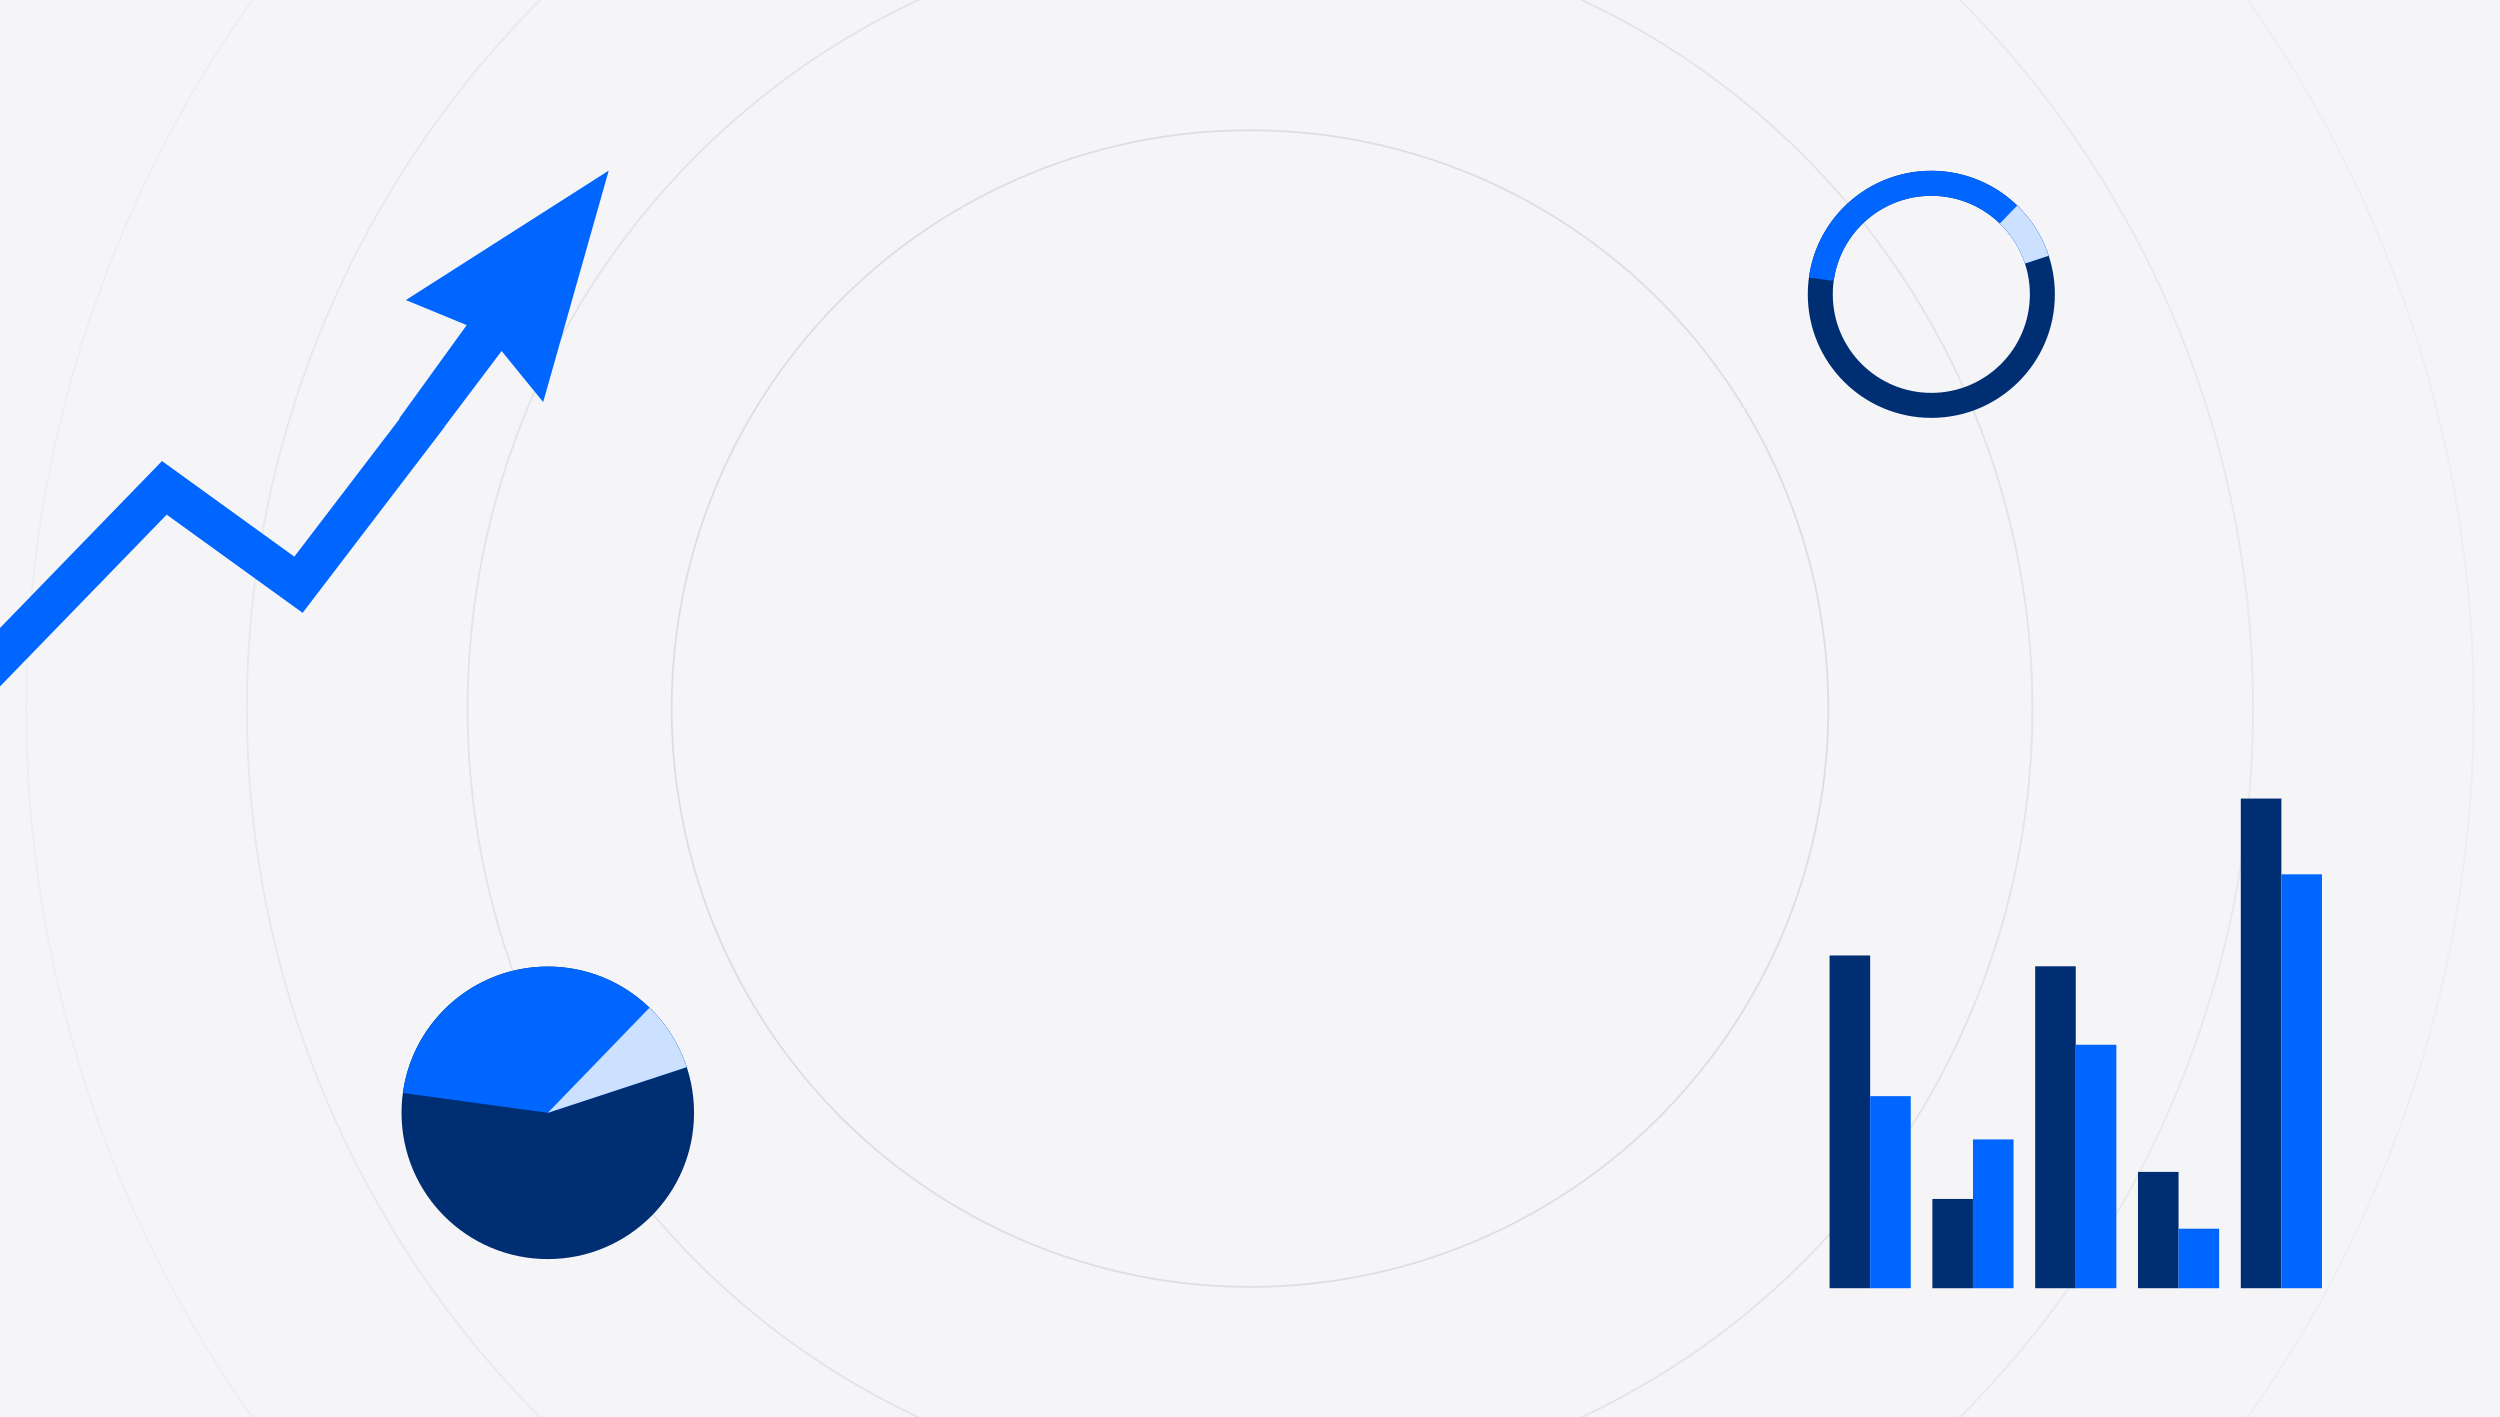 <svg width="1376" height="780" viewBox="0 0 1376 780" fill="none" xmlns="http://www.w3.org/2000/svg">
<rect x="0" y="0" width="1376" height="780" fill="#808080" stroke="none"/>
<g clip-path="url(#clip0_75_11240)">
<rect y="-1" width="1376" height="781" fill="#F5F5F7"/>
<circle cx="688" cy="390" r="318.3" stroke="#DDDDE4"/>
<circle cx="688" cy="390" r="430.639" stroke="#E3E3E8"/>
<circle cx="688" cy="390" r="552.087" stroke="#E8E8ED"/>
<circle cx="688" cy="390" r="673.534" stroke="#EEEEF1"/>
<circle cx="688" cy="390" r="796.5" stroke="#F4F4F6"/>
<circle cx="688" cy="390" r="796.5" stroke="#F4F4F6"/>
<path d="M1085.92 659.901H1063.58V709.039H1085.92V659.901Z" fill="#002E73"/>
<path d="M1108.25 627.143H1085.92V709.038H1108.25V627.143Z" fill="#0066FF"/>
<path d="M1142.5 531.846H1120.17V709.039H1142.5V531.846Z" fill="#002E73"/>
<path d="M1164.84 575.028H1142.5V709.038H1164.84V575.028Z" fill="#0066FF"/>
<path d="M1255.67 439.528H1233.33V709.038H1255.67V439.528Z" fill="#002E73"/>
<path d="M1278 481.22H1255.67V709.039H1278V481.22Z" fill="#0066FF"/>
<path d="M1199.08 645.011H1176.75V709.038H1199.08V645.011Z" fill="#002E73"/>
<path d="M1221.42 676.28H1199.08V709.038H1221.42V676.28Z" fill="#0066FF"/>
<path d="M1029.34 525.89H1007V709.038H1029.34V525.89Z" fill="#002E73"/>
<path d="M1051.67 603.319H1029.33V709.038H1051.67V603.319Z" fill="#0066FF"/>
<path d="M256.87 178.942L223.365 165.155L335.048 93.888L298.959 221.297L276.079 193.208L244.595 234.956L244.682 235.023L166.553 337.312L91.741 283.264L-57.781 437.355L-73.857 421.755L89.156 253.762L161.991 306.382L219.999 230.436L219.719 230.323L256.87 178.942Z" fill="#0066FF"/>
<circle cx="301.5" cy="612.5" r="80.5" fill="#002E73"/>
<path d="M377.952 587.293C372.254 570.012 360.869 555.171 345.654 545.19C330.44 535.209 312.292 530.678 294.171 532.334C276.05 533.991 259.025 541.738 245.872 554.312C232.72 566.886 224.215 583.546 221.745 601.574L301.5 612.5L377.952 587.293Z" fill="#0066FF"/>
<path d="M377.969 587.346C373.891 574.947 366.858 563.726 357.478 554.65L301.5 612.5L377.969 587.346Z" fill="#CCE0FF"/>
<path fill-rule="evenodd" clip-rule="evenodd" d="M1063 230C1100.56 230 1131 199.555 1131 162C1131 124.445 1100.56 94 1063 94C1025.44 94 995 124.445 995 162C995 199.555 1025.44 230 1063 230ZM1063 216.238C1092.95 216.238 1117.24 191.955 1117.24 162C1117.24 132.045 1092.95 107.762 1063 107.762C1033.05 107.762 1008.76 132.045 1008.76 162C1008.76 191.955 1033.05 216.238 1063 216.238Z" fill="#002E73"/>
<path d="M1100.3 105.142C1113.15 113.573 1122.77 126.109 1127.58 140.707L1114.53 145.012C1107.4 123.378 1087.02 107.762 1063 107.762C1035.54 107.762 1012.85 128.165 1009.26 154.637L995.63 152.77C997.716 137.542 1004.9 123.469 1016.01 112.848C1027.12 102.226 1041.5 95.682 1056.81 94.282C1072.12 92.883 1087.45 96.711 1100.3 105.142Z" fill="#0066FF"/>
<path d="M1114.54 145.048L1127.59 140.752C1124.15 130.279 1118.21 120.8 1110.29 113.133L1100.72 123.022C1106.96 129.067 1111.76 136.599 1114.54 145.048Z" fill="#CCE0FF"/>
</g>
<defs>
<clipPath id="clip0_75_11240">
<rect width="1376" height="780" fill="white"/>
</clipPath>
</defs>
</svg>
